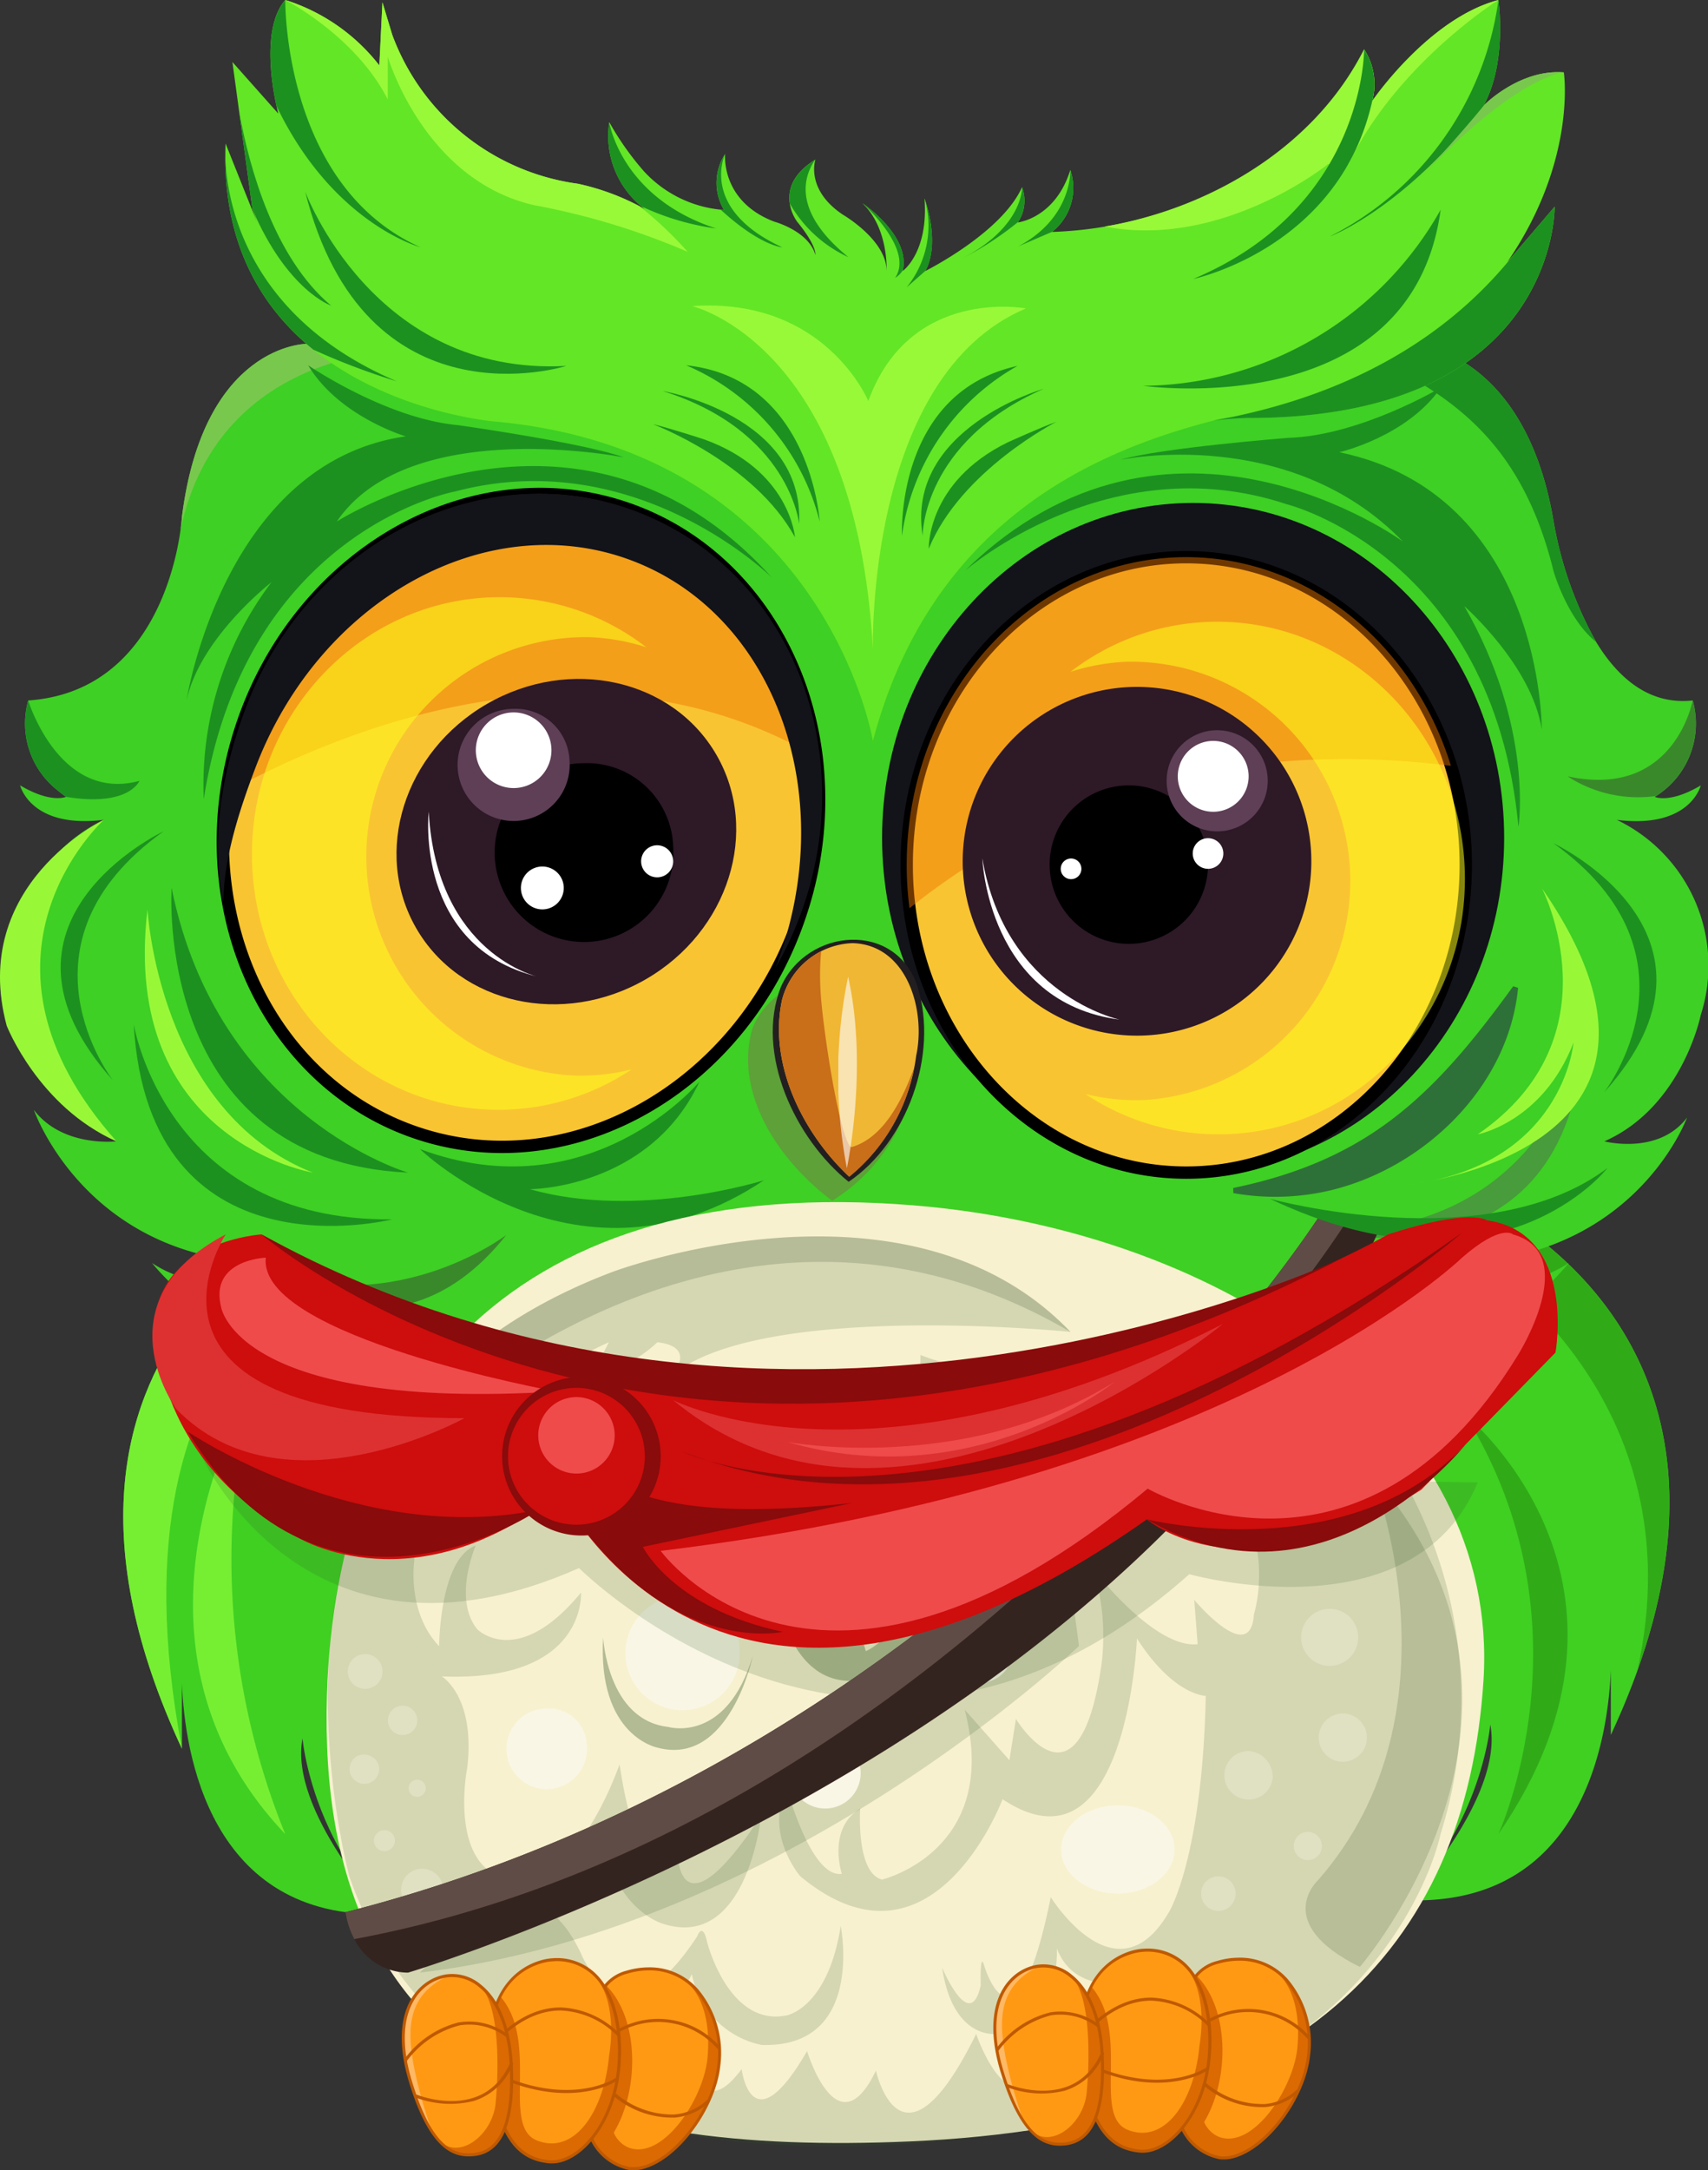 <svg xmlns="http://www.w3.org/2000/svg" xmlns:xlink="http://www.w3.org/1999/xlink" width="138.534" height="175.958" viewBox="0 0 138.534 175.958">
  <rect x="0" y="0" width="138.534" height="175.958" fill="#333333" stroke="none"/>
  <defs>
    <clipPath id="clip-path">
      <rect id="Rectangle_383" data-name="Rectangle 383" width="138.534" height="175.958" fill="none"/>
    </clipPath>
    <clipPath id="clip-path-3">
      <rect id="Rectangle_367" data-name="Rectangle 367" width="44.14" height="28.464" fill="none"/>
    </clipPath>
    <clipPath id="clip-path-4">
      <rect id="Rectangle_368" data-name="Rectangle 368" width="47.891" height="24.233" fill="none"/>
    </clipPath>
    <clipPath id="clip-path-5">
      <rect id="Rectangle_369" data-name="Rectangle 369" width="31.99" height="41.562" fill="none"/>
    </clipPath>
    <clipPath id="clip-path-6">
      <rect id="Rectangle_370" data-name="Rectangle 370" width="31.989" height="41.562" fill="none"/>
    </clipPath>
    <clipPath id="clip-path-7">
      <rect id="Rectangle_371" data-name="Rectangle 371" width="91.919" height="73.77" fill="none"/>
    </clipPath>
    <clipPath id="clip-path-8">
      <rect id="Rectangle_372" data-name="Rectangle 372" width="14.714" height="16.153" fill="none"/>
    </clipPath>
    <clipPath id="clip-path-9">
      <rect id="Rectangle_373" data-name="Rectangle 373" width="12.176" height="9.123" fill="none"/>
    </clipPath>
    <clipPath id="clip-path-10">
      <rect id="Rectangle_374" data-name="Rectangle 374" width="12.706" height="39.858" fill="none"/>
    </clipPath>
    <clipPath id="clip-path-11">
      <rect id="Rectangle_375" data-name="Rectangle 375" width="53.457" height="31.663" fill="none"/>
    </clipPath>
    <clipPath id="clip-path-12">
      <rect id="Rectangle_376" data-name="Rectangle 376" width="13.634" height="18.249" fill="none"/>
    </clipPath>
    <clipPath id="clip-path-13">
      <rect id="Rectangle_377" data-name="Rectangle 377" width="1.505" height="15.526" fill="none"/>
    </clipPath>
    <clipPath id="clip-path-14">
      <rect id="Rectangle_378" data-name="Rectangle 378" width="58.788" height="25.454" fill="none"/>
    </clipPath>
    <clipPath id="clip-path-15">
      <rect id="Rectangle_379" data-name="Rectangle 379" width="13.761" height="34.056" fill="none"/>
    </clipPath>
    <clipPath id="clip-path-16">
      <rect id="Rectangle_380" data-name="Rectangle 380" width="7.736" height="20.809" fill="none"/>
    </clipPath>
    <clipPath id="clip-path-17">
      <rect id="Rectangle_381" data-name="Rectangle 381" width="103.731" height="21.297" fill="none"/>
    </clipPath>
  </defs>
  <g id="Group_1952" data-name="Group 1952" transform="translate(0 0)">
    <g id="Group_1943" data-name="Group 1943" transform="translate(0 0)" clip-path="url(#clip-path)">
      <g id="Group_1942" data-name="Group 1942">
        <g id="Group_1941" data-name="Group 1941" clip-path="url(#clip-path)">
          <path id="Path_2600" data-name="Path 2600" d="M276.5,271.058a.008.008,0,0,0,0,.006c-.6,1.671-1.315,3.408-2.157,5.211V271c-.22,5.511-2.21,19.124-16.476,18.678,0,0,7.819-8.378,6.7-14.243,0,0-1.305,15.36-17.13,20.108,0,0-8.006-37.844,14.616-63.327a25.192,25.192,0,0,1,4.153,2.193c6.615,4.225,18.045,15.05,10.293,36.645" transform="translate(-143.691 -135.61)" fill="#3fd022"/>
          <path id="Path_2601" data-name="Path 2601" d="M301.049,274.137c4.931-22.245-12.947-33.154-12.947-33.154l2.654-3.492c6.615,4.225,18.045,15.05,10.293,36.646" transform="translate(-168.243 -138.688)" fill="#30ab17"/>
          <path id="Path_2602" data-name="Path 2602" d="M55.7,298.231c-15.825-4.746-17.13-20.108-17.13-20.108-1.116,5.865,6.7,14.243,6.7,14.243C31,292.812,29.012,279.2,28.792,273.688v5.272C13.152,245.446,41.079,234.9,41.079,234.9q1.659,1.87,3.1,3.818C62.939,264,55.7,298.231,55.7,298.231" transform="translate(-14.035 -137.177)" fill="#3fd022"/>
          <path id="Path_2603" data-name="Path 2603" d="M28.792,278.96C13.152,245.446,41.079,234.9,41.079,234.9q1.659,1.87,3.1,3.818c-.262.059-22.05,4.983-15.387,40.238" transform="translate(-14.035 -137.177)" fill="#76ef33"/>
          <path id="Path_2604" data-name="Path 2604" d="M131.575,131.667s4.384,1.148,6.711-1.921c-.067.184-4.506,12.067-20.023,11.789a9.422,9.422,0,0,0,10.427,0s-6.983,8.933-17.595,8.1c0,0-2.164,33.979-37.044,32.3-35.5,5.027-42.667-32.3-42.667-32.3-10.613.837-17.595-8.1-17.595-8.1a9.424,9.424,0,0,0,10.427,0C8.7,141.813,4.27,129.308,4.2,129.116c2.327,3.069,6.7,2.551,6.7,2.551-6.33-2.792-7.819-10.241-7.819-10.241A13.1,13.1,0,0,1,9.88,105.6c-.1.01-.211.022-.316.036-5.67.582-6.479-2.83-6.479-2.83,2.514,1.491,3.724.931,3.724.931l0,0c-.239-.168-.459-.337-.666-.513a6.881,6.881,0,0,1-2.4-7.3c8.473-.587,11.219-8.177,12.086-12.289a.009.009,0,0,1,0-.007c.121-.576.205-1.083.264-1.491,0-.006,0-.012,0-.019.1-.683.121-1.091.121-1.091,1.768-14.016,10.1-14.016,10.1-14.016l8.293.21,36.639.93,39.584-1,5.348-.136s8.961.517,11.288,14.4a30.745,30.745,0,0,0,3.452,9.769c1.741,2.858,4.265,5.132,7.834,4.74a6.956,6.956,0,0,1-2.976,7.75l-.1.069s1.211.559,3.724-.931c0,0-.838,3.537-6.8,2.794a13.107,13.107,0,0,1,6.8,15.824s-1.489,7.449-7.821,10.241" transform="translate(-1.455 -39.131)" fill="#3ed024"/>
          <path id="Path_2605" data-name="Path 2605" d="M282.974,91.18c-2.361-1.893-3.452-5.75-3.452-5.75-2.84-11.543-9.418-14.855-16.636-18.286l5.348-.136s8.961.518,11.288,14.4a30.744,30.744,0,0,0,3.452,9.769" transform="translate(-153.518 -39.131)" fill="#1c9120"/>
          <path id="Path_2606" data-name="Path 2606" d="M53.928,67.526s-15.58-.436-18.749,14.589c.1-.683.121-1.091.121-1.091,1.768-14.015,10.1-14.015,10.1-14.015l8.293.21Z" transform="translate(-20.544 -39.131)" fill="#78c84e"/>
          <path id="Path_2607" data-name="Path 2607" d="M151.747,16.758S152,33.95,126.8,33.887a6.778,6.778,0,0,0-2.742.218c-9.235,2.39-22.813,7.918-27.607,25.967,0,0-3.909-23.485-30.72-25.9,0,0-8.307-.683-14.667-5.821C47.093,25.14,43.882,20.2,43.924,12.6v-.025c0-.308.008-.622.021-.94l2.53,6.328c-.1-.283-.224-.616-.35-.991v0L45.057,9.116,44.5,5.027l3.724,4.19s-.063-.23-.146-.62c0,0,0,0,0,0C47.7,6.9,46.9,2.192,48.786,0l0,0a15.6,15.6,0,0,1,7.629,5.306L56.668.187l.794,2.633A18.736,18.736,0,0,0,72.524,14.9a19.471,19.471,0,0,1,4.994,1.82c.136.078.274.156.408.239-.086-.073-.171-.151-.26-.233a7.411,7.411,0,0,1-2.6-6.825,23.03,23.03,0,0,0,2.824,4A9.758,9.758,0,0,0,84.1,17c.088,0,.176.006.264.006a4.278,4.278,0,0,1,.1-4.522.018.018,0,0,1,0-.008s-.4,3.816,3.971,5.492c0,0,2.792.745,3.352,2.7,0,0,.124-.743-1.489-2.7a3.5,3.5,0,0,1-.589-1.454c-.157-1,.117-2.35,2.038-3.548l.04-.025s-.838,2.422,2.235,4.47c0,0,3.538,2.046,3.538,4.56,0,0,.184-3.433-1.946-5.482a.006.006,0,0,1,0,0c.212.142,3.844,2.665,3.268,5.408,0,.025-.01.052-.017.078,0,0,2.11-1.49,1.768-5.894,0,0,0,.014.015.041.144.407,1.236,3.664.057,5.842l-.006.011s6.173-3.071,7.848-6.795A3.14,3.14,0,0,1,108.227,18c-.006.01-.01.021-.017.032s3.041-.341,4.252-4.253a4.538,4.538,0,0,1-1.479,5.019s-.006.007-.01.009a32.54,32.54,0,0,0,7.936-1.261c5.725-1.6,13.161-5.249,17.383-13.54a5.177,5.177,0,0,1,.742,3.812l0,0c-.019.1-.04.191-.063.285-.006.03-.015.061-.023.091l0,0c.138-.2,4.644-6.721,10.234-8.19,0,0,.746,5.024-1.206,8.562.01-.01.055-.056.132-.127.605-.57,3.207-2.813,6.382-2.57,0,0,1.085,7.139-4.593,15.393l.656-.767a.005.005,0,0,0,0,0Z" transform="translate(-25.65 -0.001)" fill="#63e625"/>
          <path id="Path_2608" data-name="Path 2608" d="M90.4,130c-4.48,14.053-18.309,22.193-30.889,18.181-11.081-3.532-17.5-15.316-15.8-27.678a29.784,29.784,0,0,1,1.139-5.027c4.481-14.053,18.311-22.195,30.889-18.183,8.839,2.819,14.707,10.883,15.863,20.305A29.147,29.147,0,0,1,90.4,130" transform="translate(-25.367 -56.218)" fill="#f9c432"/>
          <path id="Path_2609" data-name="Path 2609" d="M90.4,130c-4.48,14.053-18.309,22.193-30.889,18.181-11.081-3.532-17.5-15.316-15.8-27.678a29.784,29.784,0,0,1,1.139-5.027c4.481-14.053,18.311-22.195,30.889-18.183,8.839,2.819,14.707,10.883,15.863,20.305A29.147,29.147,0,0,1,90.4,130Z" transform="translate(-25.367 -56.218)" fill="none" stroke="#000" stroke-miterlimit="10" stroke-width="1"/>
          <path id="Path_2610" data-name="Path 2610" d="M222.425,125.162c0,14.994-11.3,27.149-25.228,27.149s-25.229-12.155-25.229-27.149,11.3-27.149,25.229-27.149,25.228,12.155,25.228,27.149" transform="translate(-100.424 -57.237)" fill="#13131a"/>
          <path id="Path_2611" data-name="Path 2611" d="M222.115,133.534c0,13.778-10.151,24.949-22.67,24.949-11.437,0-20.9-9.319-22.446-21.434a27,27,0,0,1-.226-3.515c0-13.778,10.15-24.949,22.672-24.949,9.966,0,18.431,7.078,21.468,16.917a27.168,27.168,0,0,1,1.2,8.033" transform="translate(-103.23 -63.411)" fill="#f9c432"/>
          <path id="Path_2612" data-name="Path 2612" d="M222.115,133.534c0,13.778-10.151,24.949-22.67,24.949-11.437,0-20.9-9.319-22.446-21.434a27,27,0,0,1-.226-3.515c0-13.778,10.15-24.949,22.672-24.949,9.966,0,18.431,7.078,21.468,16.917A27.168,27.168,0,0,1,222.115,133.534Z" transform="translate(-103.23 -63.411)" fill="none" stroke="#000" stroke-miterlimit="10" stroke-width="1"/>
          <g id="Group_1898" data-name="Group 1898" transform="translate(73.542 45.175)" opacity="0.47">
            <g id="Group_1897" data-name="Group 1897">
              <g id="Group_1896" data-name="Group 1896" clip-path="url(#clip-path-3)">
                <path id="Path_2613" data-name="Path 2613" d="M220.913,125.5c-20.469-2.545-34.769,4.218-43.914,11.548a27.009,27.009,0,0,1-.226-3.515c0-13.778,10.15-24.949,22.672-24.949,9.966,0,18.431,7.078,21.468,16.916" transform="translate(-176.773 -108.586)" fill="#ec7500"/>
              </g>
            </g>
          </g>
          <path id="Path_2614" data-name="Path 2614" d="M215.92,149.11a14.139,14.139,0,1,1-13-15.2,14.139,14.139,0,0,1,13,15.2" transform="translate(-109.602 -78.176)" fill="#2e1927"/>
          <path id="Path_2615" data-name="Path 2615" d="M217.485,159.483a6.424,6.424,0,1,1-6.423-6.423,6.424,6.424,0,0,1,6.423,6.423" transform="translate(-119.503 -89.383)"/>
          <path id="Path_2616" data-name="Path 2616" d="M235.655,146.415a4.1,4.1,0,1,1-4.1-4.1,4.1,4.1,0,0,1,4.1,4.1" transform="translate(-132.831 -83.11)" fill="#5e3f56"/>
          <path id="Path_2617" data-name="Path 2617" d="M235.366,147.266a2.873,2.873,0,1,1-2.874-2.874,2.874,2.874,0,0,1,2.874,2.874" transform="translate(-134.091 -84.321)" fill="#fff"/>
          <path id="Path_2618" data-name="Path 2618" d="M208.477,168.145a.838.838,0,1,1-.838-.838.838.838,0,0,1,.838.838" transform="translate(-120.766 -97.702)" fill="#fff"/>
          <g id="Group_1901" data-name="Group 1901" transform="translate(18.341 40.051)" opacity="0.47">
            <g id="Group_1900" data-name="Group 1900">
              <g id="Group_1899" data-name="Group 1899" clip-path="url(#clip-path-4)">
                <path id="Path_2619" data-name="Path 2619" d="M91.977,117.6c-18.386-10.664-38.662-2.176-47.892,2.905a29.8,29.8,0,0,1,1.139-5.027c4.481-14.053,18.311-22.195,30.889-18.183,8.839,2.819,14.707,10.883,15.863,20.305" transform="translate(-44.085 -96.269)" fill="#ec7500"/>
              </g>
            </g>
          </g>
          <path id="Path_2620" data-name="Path 2620" d="M103.254,138.472c3.559,6.164.993,14.308-5.731,18.19s-15.059,2.032-18.618-4.132-.993-14.308,5.731-18.19,15.059-2.032,18.618,4.132" transform="translate(-45.142 -77.265)" fill="#2e1927"/>
          <path id="Path_2621" data-name="Path 2621" d="M235.017,164.594a1.241,1.241,0,1,0-1.241,1.241,1.241,1.241,0,0,0,1.241-1.241" transform="translate(-135.794 -95.394)" fill="#fff"/>
          <g id="Group_1904" data-name="Group 1904" transform="translate(86.829 50.409)" opacity="0.53">
            <g id="Group_1903" data-name="Group 1903">
              <g id="Group_1902" data-name="Group 1902" clip-path="url(#clip-path-5)">
                <path id="Path_2622" data-name="Path 2622" d="M240.681,141.172c-.445-11.469-9.77-20.419-20.829-19.99a19.451,19.451,0,0,0-11.145,4.048,17.1,17.1,0,0,1,4.6-.819,17.785,17.785,0,0,1,1.378,35.535,17.073,17.073,0,0,1-4.778-.492,19.457,19.457,0,0,0,11.555,3.26c11.058-.429,19.662-10.074,19.218-21.543" transform="translate(-208.708 -121.168)" fill="#ffff1a"/>
              </g>
            </g>
          </g>
          <g id="Group_1907" data-name="Group 1907" transform="translate(20.437 48.42)" opacity="0.53">
            <g id="Group_1906" data-name="Group 1906">
              <g id="Group_1905" data-name="Group 1905" clip-path="url(#clip-path-6)">
                <path id="Path_2623" data-name="Path 2623" d="M49.14,136.39c.445-11.469,9.77-20.419,20.828-19.99a19.451,19.451,0,0,1,11.145,4.048,17.117,17.117,0,0,0-4.6-.819,17.785,17.785,0,0,0-1.378,35.536,17.079,17.079,0,0,0,4.778-.492,19.453,19.453,0,0,1-11.555,3.259C57.3,157.5,48.7,147.859,49.14,136.39" transform="translate(-49.124 -116.386)" fill="#ffff1a"/>
              </g>
            </g>
          </g>
          <path id="Path_2624" data-name="Path 2624" d="M110.944,155.468a7.249,7.249,0,1,1-7.23-6.734,7,7,0,0,1,7.23,6.734" transform="translate(-56.343 -86.856)"/>
          <path id="Path_2625" data-name="Path 2625" d="M98.309,142.317a4.546,4.546,0,1,1-4.531-4.174,4.363,4.363,0,0,1,4.531,4.174" transform="translate(-52.118 -80.672)" fill="#5e3f56"/>
          <path id="Path_2626" data-name="Path 2626" d="M98.9,141.905a3.067,3.067,0,1,1-3.067-3.067,3.067,3.067,0,0,1,3.067,3.067" transform="translate(-54.173 -81.077)" fill="#fff"/>
          <path id="Path_2627" data-name="Path 2627" d="M105.031,170.611a1.738,1.738,0,1,1-1.738-1.738,1.738,1.738,0,0,1,1.738,1.738" transform="translate(-59.305 -98.617)" fill="#fff"/>
          <path id="Path_2628" data-name="Path 2628" d="M127.583,166.027a1.3,1.3,0,1,1-1.3-1.3,1.3,1.3,0,0,1,1.3,1.3" transform="translate(-72.982 -96.194)" fill="#fff"/>
          <path id="Path_2629" data-name="Path 2629" d="M76.478,97.674c-12.394-4.709-26.585,2.383-31.7,15.839-1.977,5.2-2.9,10.856-1.84,15.787.022-3.475,1.259-7.334,2.6-10.869,5.205-13.7,18.882-21.217,30.548-16.785s16.9,19.132,11.7,32.835c-.025.066-.052.131-.077.2a28.379,28.379,0,0,0,1.951-4.113c5.112-13.456-.791-28.181-13.184-32.889" transform="translate(-24.818 -56.189)" fill="#13131a"/>
          <path id="Path_2630" data-name="Path 2630" d="M104.534,210.807s-8.848,10.609-22.673,5.461c0,0,12.978,12.518,27.9,2.531,0,0-10.215,3.228-18.975.722,0,0,9.66,0,13.751-8.715" transform="translate(-47.804 -123.105)" fill="#1c9120"/>
          <path id="Path_2631" data-name="Path 2631" d="M26.071,199.6s2.607,16.012,20.946,15.826c0,0-19.736,5.027-20.946-15.826" transform="translate(-15.225 -116.563)" fill="#1c9120"/>
          <path id="Path_2632" data-name="Path 2632" d="M20.176,162.011s-15.64,7.355-4.1,20.2c0,0-8.658-11.078,4.1-20.2" transform="translate(-6.909 -94.61)" fill="#1c9120"/>
          <path id="Path_2633" data-name="Path 2633" d="M279.289,201.941s-2.607,16.012-20.946,15.826c0,0,19.736,5.027,20.946-15.826" transform="translate(-150.865 -117.928)" fill="#489c3b"/>
          <path id="Path_2634" data-name="Path 2634" d="M302.873,164.348s15.64,7.355,4.1,20.2c0,0,8.658-11.078-4.1-20.2" transform="translate(-176.869 -95.975)" fill="#1c9120"/>
          <path id="Path_2635" data-name="Path 2635" d="M175.839,85.088s-.559-11.606,9.372-13.778a18.711,18.711,0,0,0-9.372,13.778" transform="translate(-102.682 -41.643)" fill="#1c9120"/>
          <path id="Path_2636" data-name="Path 2636" d="M189.513,75.785s-11.2,3.19-9.806,11.916c0,0-.062-7.571,9.806-11.916" transform="translate(-104.874 -44.256)" fill="#1c9120"/>
          <path id="Path_2637" data-name="Path 2637" d="M181.067,92.5s-.186-5.4,6.392-8.627c0,0,2.731-1.241,3.972-1.676,0,0-7.758,3.94-10.365,10.3" transform="translate(-105.738 -48.002)" fill="#1c9120"/>
          <path id="Path_2638" data-name="Path 2638" d="M144.6,83.852s-.722-11.6-10.831-12.663A18.71,18.71,0,0,1,144.6,83.852" transform="translate(-78.116 -41.572)" fill="#1c9120"/>
          <path id="Path_2639" data-name="Path 2639" d="M129.218,76.2s11.479,1.938,11.058,10.764c0,0-.772-7.533-11.058-10.764" transform="translate(-75.46 -44.496)" fill="#1c9120"/>
          <path id="Path_2640" data-name="Path 2640" d="M138.809,91.835S138.4,86.4,131.447,83.9c0,0-2.874-.941-4.166-1.238,0,0,8.21,3.087,11.528,9.173" transform="translate(-74.328 -48.272)" fill="#1c9120"/>
          <path id="Path_2641" data-name="Path 2641" d="M134.972,59.609s13.282,3.052,14.647,27.8c0,0-.569-22.135,12.413-27.618,0,0-9.408-1.8-12.785,7.509,0,0-3.476-8.44-14.274-7.7" transform="translate(-78.82 -34.783)" fill="#98f938"/>
          <path id="Path_2642" data-name="Path 2642" d="M59.487,37.3S65,52.316,80.676,51.447c0,0-16.348,5.213-21.189-14.15" transform="translate(-34.739 -21.78)" fill="#1c9120"/>
          <path id="Path_2643" data-name="Path 2643" d="M247.006,40.877a27.948,27.948,0,0,1-24.124,14.274s21.766,3.109,24.124-14.274" transform="translate(-130.157 -23.871)" fill="#1c9120"/>
          <path id="Path_2644" data-name="Path 2644" d="M46.232,71.189s6.3,4.315,12.133,4.851c0,0,10.209,1.432,13.467,2.614,0,0-17.408-3.447-23.273,5.2,0,0,19.736-12.674,35.283,4.548,0,0-10.985-10.879-25.694-6.982,0,0-16.943,3.072-20.387,24.949a27.235,27.235,0,0,1,5.492-17.589s-5.772,4.463-6.889,9.583c0,0,3-19.3,17.781-21.412,0,0-5.408-1.593-7.913-5.76" transform="translate(-21.236 -41.572)" fill="#1c9120"/>
          <path id="Path_2645" data-name="Path 2645" d="M226.774,75.5s-6.554,3.917-12.41,4.091c0,0-10.278.8-13.6,1.775,0,0,13.687-2.886,22.907,6.628,0,0-18.914-13.872-35.5,2.356,0,0,11.637-10.179,26.077-5.379,0,0,16.721,4.115,18.8,26.163,0,0,1.255-8.084-4.394-17.9,0,0,5.484,4.811,6.282,9.991,0,0,.111-19.047-16.422-22.471,0,0,5.5-1.255,8.255-5.259" transform="translate(-109.886 -44.089)" fill="#1c9120"/>
          <path id="Path_2646" data-name="Path 2646" d="M152.246,289.559s-.5,8.5,4.407,12.226l.5-3.3s.5,3.425,2.607,3.673c0,0,2.793-.186,6.268-11.419,0,0-1.489,14.589-7.882,13.778,0,0-6.33-.248-5.9-14.957" transform="translate(-88.895 -169.094)" fill="#3d7f25"/>
          <path id="Path_2647" data-name="Path 2647" d="M129.051,281.354s-2.4,6.641.706,9c0,0,2.979,1.91,5.648-2.607,0,0-5.834,3.861-4.593-1.731l-1.489.925s-.791-.5-.272-5.586" transform="translate(-74.846 -164.303)" fill="#3d7f25"/>
          <path id="Path_2648" data-name="Path 2648" d="M240.427,208.564c11.01-2.279,16.307-7.522,22.706-16.355l.4.127c-.771,8.033-7.642,14.647-15.322,16.444a19.462,19.462,0,0,1-7.774.2Z" transform="translate(-140.402 -112.245)" fill="#2e7138"/>
          <path id="Path_2649" data-name="Path 2649" d="M33.422,173.05S31.932,195.175,52.6,196.13c0,0-15.415-4.476-19.177-23.08" transform="translate(-19.504 -101.056)" fill="#1c9120"/>
          <path id="Path_2650" data-name="Path 2650" d="M149.628,236.153a63.367,63.367,0,0,1-15.916,6.907s17.653-1.88,26.777,2.836a27.034,27.034,0,0,0-13.388-4.562s3.644-2.762,4.079-4.561a13.141,13.141,0,0,1-6.082,3.289s3.475-1.785,4.531-3.91" transform="translate(-78.084 -137.907)" fill="#3d7f25"/>
          <path id="Path_2651" data-name="Path 2651" d="M183.15,236.9s6.082,8.875,23.025,12.289c0,0-17.215.352-23.025-12.289" transform="translate(-106.954 -138.342)" fill="#3d7f25"/>
          <path id="Path_2652" data-name="Path 2652" d="M88.26,20.422a58.036,58.036,0,0,0-12.475-3.786C66.849,14.588,63.932,4.6,63.932,4.6V8.071C61.366,3,55.794.095,55.62,0a15.6,15.6,0,0,1,7.629,5.306L63.5.189l.794,2.633A18.736,18.736,0,0,0,79.354,14.9a19.452,19.452,0,0,1,4.994,1.82,31.682,31.682,0,0,1,3.912,3.7" transform="translate(-32.48 -0.003)" fill="#98f938"/>
          <path id="Path_2653" data-name="Path 2653" d="M247.294,0S239.1,5.12,235.128,13.312h-1.658s-8.565,6.9-18.119,5.054c8.064-1.361,16.827-6.072,21.05-14.362a5.185,5.185,0,0,1,.654,4.189s4.56-6.7,10.239-8.194" transform="translate(-125.759)" fill="#98f938"/>
          <path id="Path_2654" data-name="Path 2654" d="M157.505,273.038c-1.4,21.935-15.111,36.031-46.57,37.389-26.761,1.155-48.171-5.186-47.238-36.205.745-24.763,15.143-42.343,47.587-39.69,25.442,2.081,47.572,17.283,46.221,38.506" transform="translate(-37.18 -136.805)" fill="#f7f1cf"/>
          <g id="Group_1910" data-name="Group 1910" transform="translate(26.591 100.248)" opacity="0.17">
            <g id="Group_1909" data-name="Group 1909">
              <g id="Group_1908" data-name="Group 1908" clip-path="url(#clip-path-7)">
                <path id="Path_2655" data-name="Path 2655" d="M131.584,311.164s-54.118,15.556-65.909-18.27c0,0-3.737-13.569-.314-26.455l.006-.021a29.267,29.267,0,0,1,7.878-13.865s3.973-5.027,13.778-8.72c0,0,23.878-9,37.131,4.872,0,0-25.041-2.536-32.314,3.517.132-.151,1.973-2.319-1.194-2.679a10.49,10.49,0,0,1-5.316,2.687l1.38-2.685c-.232.1-15.024,6.479-15.793,17.811,0,0-.589,4.095,2.026,6.829,0,0,.023-7.078,2.97-8.163,0,0-1.891,4.313.126,6.795,0,0,3.257,3.289,8.41-2.979,0,0,.5,7.292-11.3,6.795,0,0,2.732,1.584,2.08,7.357,0,0-1.676,8.347,3.6,9.153,0,0,4.809,1.179,8.751-9.371,0,0,1.581,11.73,4.717,7.354,0,0,.155,6.858,6.764-3.2,0,0-1.117,11.016-8.006,8.751,0,0-2.918-.838-4.313-4.9a6.106,6.106,0,0,1-5.678,3.475s1.8.465,3.383,3.848c0,0,3.194,8.162,9.432-1.4,0,0,.436-1.242.806.5,0,0,1.739,6.858,6.424,5.925,0,0,3.351-.557,4.407-7.26,0,0,1.986,9.929-6.424,9.65a7.228,7.228,0,0,1-5.647-5.742s-2.668,5.337-6.175,4.034c0,0-.622,0-2.39-2.049,0,0,1.024,3.632-1.116,4.439,0,0,3.257,5.928,9.185-2.978,0,0,.31,9.96,4.531,4.25,0,0,.775,6.393,5.306-1.458,0,0,2.45,8.131,5.586,1.584,0,0,2.048,9.384,8.129-2.974,0,0,2.732,8.094,5.586,2.042,0,0,2.761,4.809,4.127-1.24,0,0,.591-4.1,1.8-4.935,0,0-3.664.62-4.967-2.792,0,0,.342,6.963-4.964,6.925,0,0-3.475.461-4.344-5.375,0,0,2.264,5.4,3.134,1.428,0,0-.092-2.979.31-1.49,0,0,2.544,8.316,5.368-5.649,0,0,5.337,8.6,9.621,1.15,0,0,2.677-4.439,2.951-17.471,0,0-2.6,0-5.582-4.655,0,0-.815,19.736-10.9,13.033,0,0-5.678,15.173-16.416,6.238,0,0-2.949-3.414-1.085-7.17,0,0,1.954,7.357,4.468,6.983,0,0-1.223-3.626,1.488-5.3,0,0-.369,5.207,1.772,5.767,0,0,9.681-2.328,6.7-13.779l3.63,4.1.528-3.351s5.059,8.378,6.921-4.284c0,0,.743-4.654-.932-8.192,0,0,5.121,6.8,8.751,6.424l-.279-3.6s4.56,5.463,4.841,1.179c0,0,3.724-11.491-10.892-16.219,0,0-5.888-2.306-15.232-1,0,0-1.267,5.773-5.354,4.935,0,0-4.922.626-5.76-7.088,0,0,2.606,6.175,6.516,5.132,0,0,3.724-.838,3.678-6.795,0,0,5.538,2.419,9.914,0,0,0,1.024-1.024,5.492.559,0,0,11.265,3.791,17.176,1.1a36.267,36.267,0,0,1,9.6,37.188s-3.041,15.4-22.59,21.744" transform="translate(-63.916 -240.965)" fill="#315623"/>
              </g>
            </g>
          </g>
          <g id="Group_1913" data-name="Group 1913" transform="translate(62.416 120.139)" opacity="0.35">
            <g id="Group_1912" data-name="Group 1912">
              <g id="Group_1911" data-name="Group 1911" clip-path="url(#clip-path-8)">
                <path id="Path_2656" data-name="Path 2656" d="M150.375,288.776s-.128.59-.175.82c-.423,2.074-.636,15.331,6.427,15.331,0,0,7.179.466,8.113-14.647,0,0-2.814,10.365-6.9,12.226l-1.168-3.724-1.986,3.072s-4.438-3.564-4.313-12.628Z" transform="translate(-150.027 -288.776)" fill="#315623"/>
              </g>
            </g>
          </g>
          <g id="Group_1916" data-name="Group 1916" transform="translate(48.89 132.753)" opacity="0.35">
            <g id="Group_1915" data-name="Group 1915">
              <g id="Group_1914" data-name="Group 1914" clip-path="url(#clip-path-9)">
                <path id="Path_2657" data-name="Path 2657" d="M117.548,319.1s.326,6.7,5.283,7.261c0,0,4.72,1.4,6.861-5.772,0,0-1.873,9.03-7.745,7.448,0,0-4.865-.931-4.4-8.937" transform="translate(-117.517 -319.097)" fill="#315623"/>
              </g>
            </g>
          </g>
          <path id="Path_2658" data-name="Path 2658" d="M42.411,270.315s-12.384,20.388,2.7,36.245a59.154,59.154,0,0,1-2.7-36.245" transform="translate(-21.974 -157.856)" fill="#76ef33"/>
          <g id="Group_1919" data-name="Group 1919" transform="translate(105.898 119.614)" opacity="0.17">
            <g id="Group_1918" data-name="Group 1918">
              <g id="Group_1917" data-name="Group 1917" clip-path="url(#clip-path-10)">
                <path id="Path_2659" data-name="Path 2659" d="M259.961,287.513s7.6,19.146-4.409,32.831c0,0-3.809,3.461,3.39,7.026,0,0,17.995-20.742,1.019-39.858" transform="translate(-254.546 -287.513)" fill="#223f16"/>
              </g>
            </g>
          </g>
          <path id="Path_2660" data-name="Path 2660" d="M285.6,275.635s16.773,13.582,2.716,34.032c0,0,7.875-17.035-2.716-34.032" transform="translate(-166.783 -160.963)" fill="#30ab17"/>
          <path id="Path_2661" data-name="Path 2661" d="M48.351,242.956s11.478,9.682,20.946-2.265c0,0-9.682,7.385-20.946,2.265" transform="translate(-28.236 -140.557)" fill="#39892b"/>
          <g id="Group_1922" data-name="Group 1922" transform="translate(34.056 128.274)" opacity="0.17">
            <g id="Group_1921" data-name="Group 1921">
              <g id="Group_1920" data-name="Group 1920" clip-path="url(#clip-path-11)">
                <path id="Path_2662" data-name="Path 2662" d="M135.318,313.509S111.4,336.455,81.861,339.992l7.449-7.509,45.323-24.154Z" transform="translate(-81.861 -308.329)" fill="#315623"/>
              </g>
            </g>
          </g>
          <path id="Path_2663" data-name="Path 2663" d="M285.067,173.05s6.257,12.115-5.2,19.978c0,0,5.272-.986,7.772-7.441,0,0-.81,10.08-13.637,11.544,0,0,25.979-2.519,11.06-24.081" transform="translate(-160.012 -101.056)" fill="#98f838"/>
          <path id="Path_2664" data-name="Path 2664" d="M28.449,177.227s.869,16.369,13.406,21.342c0,0-15.64-2.6-13.406-21.342" transform="translate(-16.486 -103.496)" fill="#98f838"/>
          <path id="Path_2665" data-name="Path 2665" d="M9.448,185.84c-6.33-2.792-8.906-9.371-8.906-9.371-3.073-11.449,7.881-16.694,7.881-16.694S-3.865,170.882,9.448,185.84" transform="translate(0.001 -93.304)" fill="#98f838"/>
          <path id="Path_2666" data-name="Path 2666" d="M239.277,57.408a25.916,25.916,0,0,0-2.742.218c12.331-2.214,19.88-7.752,24.5-13.613a.006.006,0,0,0,0,0l3.19-3.731s.249,17.193-24.949,17.13" transform="translate(-138.13 -23.521)" fill="#1c9120"/>
          <g id="Group_1925" data-name="Group 1925" transform="translate(60.675 79.102)" opacity="0.44" style="mix-blend-mode: multiply;isolation: isolate">
            <g id="Group_1924" data-name="Group 1924">
              <g id="Group_1923" data-name="Group 1923" clip-path="url(#clip-path-12)">
                <path id="Path_2667" data-name="Path 2667" d="M159.226,198.92a14.267,14.267,0,0,1-6.565,9.465c-4.524-3.392-7.874-8.794-6.51-13.808.81-2.46,3.639-4.4,6.89-4.441,5.36.109,7.157,5.264,6.185,8.783" transform="translate(-145.843 -190.137)" fill="#846552"/>
              </g>
            </g>
          </g>
          <path id="Path_2668" data-name="Path 2668" d="M162.417,186.985c-1.748-5.429-8.975-4.826-11.1-.017-2.115,5.387,1.184,12.339,5.5,15.795,4.752-3.227,7.294-10.308,5.6-15.778" transform="translate(-87.983 -106.945)" fill="#231f20"/>
          <path id="Path_2669" data-name="Path 2669" d="M163,192.941a15.142,15.142,0,0,1-5.43,9.8c-3.77-3.53-6.568-9.146-5.447-14.344a6.138,6.138,0,0,1,5.714-4.59c4.453.128,5.962,5.482,5.163,9.13" transform="translate(-88.691 -107.34)" fill="#f0b734"/>
          <path id="Path_2670" data-name="Path 2670" d="M161.722,197.382c-.845,1.615-2.072,3.288-3.907,3.854a.187.187,0,0,1-.208-.084c-.974-1.462-2.235-10.011-2.361-12.551a21.153,21.153,0,0,1,.049-3.239,6.268,6.268,0,0,0-3.17,3.946c-1.121,5.2,1.677,10.814,5.447,14.343a14.8,14.8,0,0,0,5.241-8.807,19.072,19.072,0,0,1-1.091,2.539" transform="translate(-88.691 -108.246)" fill="#c96e19"/>
          <g id="Group_1928" data-name="Group 1928" transform="translate(67.996 79.189)" opacity="0.61">
            <g id="Group_1927" data-name="Group 1927">
              <g id="Group_1926" data-name="Group 1926" clip-path="url(#clip-path-13)">
                <path id="Path_2671" data-name="Path 2671" d="M164.233,190.346a39.778,39.778,0,0,0-.1,15.526s1.761-8.121.1-15.526" transform="translate(-163.44 -190.346)" fill="#fff"/>
              </g>
            </g>
          </g>
          <path id="Path_2672" data-name="Path 2672" d="M54.1,37.575s-3.53-1.184-6.382-7.8v0l-1.068-7.857c.834,4.553,2.834,11.784,7.451,15.663" transform="translate(-27.241 -12.796)" fill="#1c9120"/>
          <path id="Path_2673" data-name="Path 2673" d="M64.906,20.05S57.819,18.175,53.216,8.6c0,0,0,0,0,0-.373-1.7-1.182-6.4.708-8.592a.007.007,0,0,1,0,0s-.191,15.054,10.98,20.048" transform="translate(-30.786)" fill="#1c9120"/>
          <path id="Path_2674" data-name="Path 2674" d="M271.847,8.435c-6.652,8.556-12.61,10.744-12.61,10.744A25.3,25.3,0,0,0,272.922,0s.745,5.027-1.209,8.565c0,0,.046-.048.134-.13" transform="translate(-151.387)" fill="#1c9120"/>
          <path id="Path_2675" data-name="Path 2675" d="M140.012,34.523c.088,0,.176.007.264.007a4.278,4.278,0,0,1,.1-4.523c-.1.207-2,4.51,4.627,7.566,0,0-1.774-.1-4.992-3.05" transform="translate(-81.559 -17.523)" fill="#1c9120"/>
          <path id="Path_2676" data-name="Path 2676" d="M158.693,39.051a10.525,10.525,0,0,1-4.751-4.338c-.157-1,.117-2.35,2.038-3.548-1,1.47-1.736,4.271,2.712,7.886" transform="translate(-89.876 -18.199)" fill="#1c9120"/>
          <path id="Path_2677" data-name="Path 2677" d="M127.316,32.423a20.824,20.824,0,0,1-6.089-1.8,7.41,7.41,0,0,1-2.6-6.824s.924,6.114,8.686,8.628" transform="translate(-69.211 -13.896)" fill="#1c9120"/>
          <path id="Path_2678" data-name="Path 2678" d="M57.809,48.6a56.838,56.838,0,0,1-6.747-2.56c-3.969-3.207-7.18-8.148-7.139-15.743.065,3.1,1.3,12.939,13.885,18.3" transform="translate(-25.65 -17.691)" fill="#1c9120"/>
          <path id="Path_2679" data-name="Path 2679" d="M247.232,13.439l0,0c-.019.1-.04.191-.063.285a.569.569,0,0,1-.019.086c-2.641,11.778-14.158,14.353-14.52,14.43C246.585,22.375,246.49,9.627,246.49,9.627a5.178,5.178,0,0,1,.741,3.812" transform="translate(-135.848 -5.622)" fill="#1c9120"/>
          <path id="Path_2680" data-name="Path 2680" d="M192.175,39.3a25.433,25.433,0,0,1-4.5,2.937c4.943-2.568,4.822-5.76,4.822-5.76a3.142,3.142,0,0,1-.324,2.824" transform="translate(-109.599 -21.302)" fill="#1c9120"/>
          <path id="Path_2681" data-name="Path 2681" d="M201.264,38.138l-2.742,1.179c4.42-2.338,4.221-6.2,4.221-6.2a4.538,4.538,0,0,1-1.479,5.019" transform="translate(-115.931 -19.341)" fill="#1c9120"/>
          <path id="Path_2682" data-name="Path 2682" d="M178.278,44.585c-.9.788-1.472,1.295-1.525,1.34a7.934,7.934,0,0,0,1.468-7.182c.144.406,1.236,3.664.057,5.842" transform="translate(-103.219 -22.625)" fill="#1c9120"/>
          <path id="Path_2683" data-name="Path 2683" d="M171.445,45.029a1.863,1.863,0,0,1-.637.637c1.54-2.267-2.419-5.855-2.629-6.041,0,0,0,0-.006-.006l0,0c.211.143,3.844,2.664,3.267,5.408" transform="translate(-98.208 -23.136)" fill="#1c9120"/>
          <path id="Path_2684" data-name="Path 2684" d="M14.149,143.02s-.836,2.141-5.957,1.3l0,0-.666-.513a6.881,6.881,0,0,1-2.4-7.3s2.514,8.284,9.03,6.516" transform="translate(-2.838 -79.714)" fill="#1c9120"/>
          <path id="Path_2685" data-name="Path 2685" d="M312.789,144.253a10.492,10.492,0,0,1-7.166-1.594c8.684,1.875,10.142-6.156,10.142-6.156a6.956,6.956,0,0,1-2.976,7.75" transform="translate(-178.475 -79.714)" fill="#39892b"/>
          <g id="Group_1931" data-name="Group 1931" transform="translate(28.041 100.248)" opacity="0.17">
            <g id="Group_1930" data-name="Group 1930">
              <g id="Group_1929" data-name="Group 1929" clip-path="url(#clip-path-14)">
                <path id="Path_2686" data-name="Path 2686" d="M126.189,248.707c-28.407-16.633-53.444,8.565-53.444,8.565-4.192,5.8-5.253,8.873-5.343,9.147a29.267,29.267,0,0,1,7.878-13.864s3.973-5.027,13.778-8.72c0,0,23.879-9,37.131,4.872" transform="translate(-67.401 -240.965)" fill="#1e3514"/>
              </g>
            </g>
          </g>
          <path id="Path_2687" data-name="Path 2687" d="M288.405,14.072s-3.875.272-11.742,8.659c.561-.6,3.24-3.51,5.36-6.089.605-.57,3.207-2.814,6.382-2.57" transform="translate(-161.563 -8.207)" fill="#78c84e"/>
          <path id="Path_2688" data-name="Path 2688" d="M123.579,286.814c0,1.977-2.06,3.58-4.6,3.58s-4.6-1.6-4.6-3.58,2.06-3.579,4.6-3.579,4.6,1.6,4.6,3.579" transform="translate(-66.792 -165.401)" fill="#f9f6e5"/>
          <path id="Path_2689" data-name="Path 2689" d="M131.208,315.076a4.637,4.637,0,1,1-4.6-4.063,4.358,4.358,0,0,1,4.6,4.063" transform="translate(-71.247 -181.623)" fill="#f9f6e5"/>
          <path id="Path_2690" data-name="Path 2690" d="M172.287,290.444a2.794,2.794,0,1,1-2.794-2.794,2.794,2.794,0,0,1,2.794,2.794" transform="translate(-97.347 -167.979)" fill="#f9f6e5"/>
          <path id="Path_2691" data-name="Path 2691" d="M212.278,285.668c0,2.143-2.071,3.881-4.626,3.881s-4.626-1.737-4.626-3.881,2.072-3.881,4.626-3.881,4.626,1.737,4.626,3.881" transform="translate(-118.561 -164.556)" fill="#f9f6e5"/>
          <path id="Path_2692" data-name="Path 2692" d="M189.844,317.592a2.731,2.731,0,1,1-2.731-2.731,2.731,2.731,0,0,1,2.731,2.731" transform="translate(-107.674 -183.87)" fill="#f9f6e5"/>
          <path id="Path_2693" data-name="Path 2693" d="M159.728,341.506a2.875,2.875,0,1,1-2.875-2.875,2.875,2.875,0,0,1,2.875,2.875" transform="translate(-89.919 -197.751)" fill="#f9f6e5"/>
          <path id="Path_2694" data-name="Path 2694" d="M105.279,335.8a3.27,3.27,0,1,1-3.24-2.832,3.057,3.057,0,0,1,3.24,2.832" transform="translate(-57.695 -194.446)" fill="#f9f6e5"/>
          <path id="Path_2695" data-name="Path 2695" d="M100.1,282.6a2.312,2.312,0,1,1-2.312-2.312A2.312,2.312,0,0,1,100.1,282.6" transform="translate(-55.753 -163.677)" fill="#f9f6e5"/>
          <path id="Path_2696" data-name="Path 2696" d="M141.4,274.432a1.966,1.966,0,1,1-1.95-2.221,2.1,2.1,0,0,1,1.95,2.221" transform="translate(-80.298 -158.963)" fill="#f9f6e5"/>
          <path id="Path_2697" data-name="Path 2697" d="M216.079,355.408c0,1.977-2.06,3.58-4.6,3.58s-4.6-1.6-4.6-3.58,2.06-3.579,4.6-3.579,4.6,1.6,4.6,3.579" transform="translate(-120.81 -205.458)" fill="#f9f6e5"/>
          <g id="Group_1934" data-name="Group 1934" transform="translate(97.107 130.441)" opacity="0.32">
            <g id="Group_1933" data-name="Group 1933">
              <g id="Group_1932" data-name="Group 1932" clip-path="url(#clip-path-15)">
                <path id="Path_2698" data-name="Path 2698" d="M239,384.76a2.794,2.794,0,1,1-2.794-2.794A2.794,2.794,0,0,1,239,384.76" transform="translate(-233.413 -353.499)" fill="#f9f6e5"/>
                <path id="Path_2699" data-name="Path 2699" d="M236.964,367.074a1.4,1.4,0,1,1-1.4-1.4,1.4,1.4,0,0,1,1.4,1.4" transform="translate(-233.853 -343.985)" fill="#f9f6e5"/>
                <path id="Path_2700" data-name="Path 2700" d="M254.51,358.16a1.14,1.14,0,1,1-1.14-1.141,1.14,1.14,0,0,1,1.14,1.141" transform="translate(-244.401 -338.931)" fill="#f9f6e5"/>
                <path id="Path_2701" data-name="Path 2701" d="M261.006,335.889a1.954,1.954,0,1,1-1.954-1.953,1.954,1.954,0,0,1,1.954,1.953" transform="translate(-247.245 -325.45)" fill="#f9f6e5"/>
                <path id="Path_2702" data-name="Path 2702" d="M258.3,315.851a2.312,2.312,0,1,1-2.312-2.312,2.312,2.312,0,0,1,2.312,2.312" transform="translate(-245.248 -313.539)" fill="#f9f6e5"/>
                <path id="Path_2703" data-name="Path 2703" d="M242.645,343.469a1.966,1.966,0,1,1-1.95-2.221,2.1,2.1,0,0,1,1.95,2.221" transform="translate(-236.527 -329.72)" fill="#f9f6e5"/>
              </g>
            </g>
          </g>
          <g id="Group_1937" data-name="Group 1937" transform="translate(28.208 134.11)" opacity="0.32">
            <g id="Group_1936" data-name="Group 1936">
              <g id="Group_1935" data-name="Group 1935" clip-path="url(#clip-path-16)">
                <path id="Path_2704" data-name="Path 2704" d="M81.39,365.041a1.7,1.7,0,1,1-2.326-.623,1.7,1.7,0,0,1,2.326.623" transform="translate(-73.883 -346.786)" fill="#f9f6e5"/>
                <path id="Path_2705" data-name="Path 2705" d="M74.491,357.088a.852.852,0,1,1-1.164-.312.852.852,0,0,1,1.164.312" transform="translate(-70.781 -342.39)" fill="#f9f6e5"/>
                <path id="Path_2706" data-name="Path 2706" d="M80.954,347.178a.695.695,0,1,1-.949-.254.695.695,0,0,1,.949.254" transform="translate(-74.726 -336.649)" fill="#f9f6e5"/>
                <path id="Path_2707" data-name="Path 2707" d="M77.851,333.006a1.19,1.19,0,1,1-1.626-.435,1.19,1.19,0,0,1,1.626.435" transform="translate(-72.374 -328.228)" fill="#f9f6e5"/>
                <path id="Path_2708" data-name="Path 2708" d="M70.432,323.062a1.409,1.409,0,1,1-1.925-.516,1.409,1.409,0,0,1,1.925.516" transform="translate(-67.803 -322.357)" fill="#f9f6e5"/>
                <path id="Path_2709" data-name="Path 2709" d="M70.525,342.626a1.2,1.2,0,1,1-1.705-.578,1.279,1.279,0,0,1,1.705.578" transform="translate(-68.073 -333.773)" fill="#f9f6e5"/>
              </g>
            </g>
          </g>
          <g id="Group_1940" data-name="Group 1940" transform="translate(16.128 116.484)" opacity="0.17">
            <g id="Group_1939" data-name="Group 1939">
              <g id="Group_1938" data-name="Group 1938" clip-path="url(#clip-path-17)">
                <path id="Path_2710" data-name="Path 2710" d="M38.767,281.128s8.36,19.472,30.839,9.512c0,0,23.507,23.623,49.493.5,0,0,18.213,5.1,23.4-7.446l-23.352-.345-22.676.023L46.1,279.99Z" transform="translate(-38.767 -279.99)" fill="#315623"/>
              </g>
            </g>
          </g>
          <path id="Path_2711" data-name="Path 2711" d="M151.566,236.773c-18.51,43.011-79.131,61.071-79.131,61.071a4.91,4.91,0,0,1-4.361-2.728,6.67,6.67,0,0,1-.708-2.174c51.649-13.158,79.219-56.789,79.219-56.789l1.868.233Z" transform="translate(-39.34 -137.907)" fill="#34241f"/>
          <path id="Path_2712" data-name="Path 2712" d="M148.709,236.71s-31.082,49.176-80.628,58.413l-.006-.006a6.662,6.662,0,0,1-.708-2.174c51.649-13.158,79.219-56.789,79.219-56.789l1.868.233.255.324" transform="translate(-39.34 -137.907)" fill="#604c46" fill-rule="evenodd"/>
          <path id="Path_2713" data-name="Path 2713" d="M274.955,227.635s-8.758,11.312-27.377,2.491c0,0,17.61,4.864,27.377-2.491" transform="translate(-144.578 -132.932)" fill="#1c9120"/>
          <path id="Path_2714" data-name="Path 2714" d="M38.855,238.624s-8,.509-8.617,6.864c0,0-.728,11.171,11.713,17.782,0,0,9.4,5.642,21.117-3.742,0,0,12.7,26.84,47.609,2.2,0,0,7.858,6.8,22.26-2.41l10.88-11.11s1.738-9.672-5.56-10.728c0,0-1.34-1.02-8.013,1.142,0,0-28.9,16.817-63.908,11.158,0,0-6.087.476-27.48-11.158" transform="translate(-17.653 -138.542)" fill="#ce0d0d"/>
          <path id="Path_2715" data-name="Path 2715" d="M133.32,290.238l-16.947,3.548s2.422,4.987,11.343,6.891c0,0-6.82,1.548-13.876-5.716,0,0-8.472-8.56-.272-6.242,3.2.9,6.48,2.94,19.751,1.518" transform="translate(-64.233 -168.372)" fill="#890b0b"/>
          <path id="Path_2716" data-name="Path 2716" d="M193.809,242.255s-18.685,18.206-65,23.774c0,0,12.561,17.462,39.5-5.045,0,0,17.215,10.067,30.017-10.809,0,0,5.2-8.227-.384-9.8,0,0-.925-.911-4.133,1.88" transform="translate(-75.22 -140.289)" fill="#ef4b4b"/>
          <path id="Path_2717" data-name="Path 2717" d="M131.228,264.193s16.181,8.349,44.587-6.173c0,0-26.056,21.5-44.587,6.173" transform="translate(-76.633 -150.676)" fill="#dd3131"/>
          <path id="Path_2718" data-name="Path 2718" d="M223.6,287.578s16.407,4.061,25.847-6.073c0,0-11.418,14.473-25.847,6.073" transform="translate(-130.575 -164.391)" fill="#890b0b"/>
          <path id="Path_2719" data-name="Path 2719" d="M46.546,245.093s-4.621.163-3.62,4.041c0,0,1.354,8.406,27.173,6.813,0,0-24.279-4.432-23.553-10.854" transform="translate(-24.984 -143.127)" fill="#ef4b4b"/>
          <path id="Path_2720" data-name="Path 2720" d="M35.655,240.565s-9.765,14.92,19.362,14.9c0,0-14.722,8.152-23.374-.744,0,0-6.374-8.713,4.012-14.159" transform="translate(-17.348 -140.483)" fill="#dd3131"/>
          <path id="Path_2721" data-name="Path 2721" d="M50.962,240.564s34.436,29.591,87.728,1.884c0,0-45.046,21.562-87.728-1.884" transform="translate(-29.76 -140.483)" fill="#890b0b"/>
          <path id="Path_2722" data-name="Path 2722" d="M196.264,240.232s-33.823,29.184-63.253,17.748c0,0,22.706,10.942,63.253-17.748" transform="translate(-77.675 -140.289)" fill="#890b0b"/>
          <path id="Path_2723" data-name="Path 2723" d="M153.555,274.189s14.285,2.69,26.517-4.873c0,0-11.457,9.242-26.517,4.873" transform="translate(-89.672 -157.273)" fill="#ef4b4b"/>
          <path id="Path_2724" data-name="Path 2724" d="M36.589,278.995s13.85,9.37,28.5,6.332c0,0-17.391,11.916-28.5-6.332" transform="translate(-21.367 -162.925)" fill="#890b0b"/>
          <path id="Path_2725" data-name="Path 2725" d="M110.755,274.792a6.43,6.43,0,1,1-6.431-6.452,6.442,6.442,0,0,1,6.431,6.452" transform="translate(-57.167 -156.703)" fill="#890b0b"/>
          <path id="Path_2726" data-name="Path 2726" d="M110.139,276.034a5.549,5.549,0,1,1-5.549-5.567,5.558,5.558,0,0,1,5.549,5.567" transform="translate(-57.837 -157.945)" fill="#ce0d0d"/>
          <path id="Path_2727" data-name="Path 2727" d="M111.126,275.387a3.1,3.1,0,1,1-3.1-3.114,3.109,3.109,0,0,1,3.1,3.114" transform="translate(-61.269 -159)" fill="#ef4b4b"/>
          <path id="Path_2728" data-name="Path 2728" d="M83.515,158.207s-1.21,10.916,8.844,13.371c0,0-8.192-1.827-8.844-13.371" transform="translate(-48.744 -92.388)" fill="#fff"/>
          <path id="Path_2729" data-name="Path 2729" d="M191.516,167.307s.432,11.668,11.138,13.064c0,0-9.242-1.924-11.138-13.064" transform="translate(-111.84 -97.702)" fill="#fff"/>
          <path id="Path_2730" data-name="Path 2730" d="M234.651,381.819a4.561,4.561,0,0,0-3.42,1.323,3.428,3.428,0,0,0-.727,2.708c.295,2.875-.871,8.181-.7,8.9a4.286,4.286,0,0,0,3.352,3.171c2.837.294,6.774-4.308,7.176-8.365,0-.01,0-.02,0-.03.391-4.085-1.989-7.77-5.681-7.705" transform="translate(-134.187 -222.971)" fill="#db6a03"/>
          <path id="Path_2731" data-name="Path 2731" d="M236.681,381.819a4.561,4.561,0,0,0-3.42,1.323c2.717,2.707,2.682,8.47.623,11.874a2.251,2.251,0,0,0,1.158,1.188c2.751,1.109,6.052-3.829,6.4-7.162.391-4.085-1.068-7.288-4.759-7.223" transform="translate(-136.218 -222.971)" fill="#ff9913"/>
          <path id="Path_2732" data-name="Path 2732" d="M235.749,392.284l.118.218a6.391,6.391,0,0,1,7.854,1.41l.212-.156a6.666,6.666,0,0,0-8.185-1.472" transform="translate(-137.671 -228.6)" fill="#bf5900"/>
          <path id="Path_2733" data-name="Path 2733" d="M239.087,407.174a7.08,7.08,0,0,1-5.132-2.047l-.2.188a7.338,7.338,0,0,0,5.348,2.108,4.759,4.759,0,0,0,.973-.194,4.393,4.393,0,0,0,1.84-1.082L241.7,406a4.341,4.341,0,0,1-2.614,1.176" transform="translate(-136.505 -236.583)" fill="#bf5900"/>
          <path id="Path_2734" data-name="Path 2734" d="M234.476,381.522a6.269,6.269,0,0,0-1.739.262,3.4,3.4,0,0,0-2.529,3.906,31.681,31.681,0,0,1-.464,6.412,12.439,12.439,0,0,0-.235,2.5,4.386,4.386,0,0,0,3.46,3.265,3.164,3.164,0,0,0,1.263-.145h0c2.769-.856,5.709-4.9,6.048-8.33a7.982,7.982,0,0,0-1.833-6.146,5.157,5.157,0,0,0-3.971-1.725m5.558,7.848c-.331,3.342-3.186,7.288-5.875,8.118h0a2.928,2.928,0,0,1-1.164.135,4.123,4.123,0,0,1-3.245-3.076,14.017,14.017,0,0,1,.239-2.412,31.758,31.758,0,0,0,.465-6.471,3.136,3.136,0,0,1,2.356-3.645,6.028,6.028,0,0,1,1.67-.25,4.917,4.917,0,0,1,3.785,1.646,7.733,7.733,0,0,1,1.768,5.955" transform="translate(-134.015 -222.797)" fill="#bf5900"/>
          <path id="Path_2735" data-name="Path 2735" d="M215.738,380.062c-1.061.058-5.5,1.052-4.987,8.12s2.969,7.953,4.676,8.154c2.311.272,5.188-2.843,5.672-7.387.444-4.178-.837-9.133-5.36-8.886" transform="translate(-123.049 -221.94)" fill="#db6a03"/>
          <path id="Path_2736" data-name="Path 2736" d="M216.925,380.062A5.233,5.233,0,0,0,212.742,383c3.212,3.686.055,10.457,2.958,11.619,2.995,1.2,5.4-2.257,5.823-6.81.632-4.006-.443-7.977-4.6-7.75" transform="translate(-124.235 -221.94)" fill="#ff9913"/>
          <path id="Path_2737" data-name="Path 2737" d="M216.349,389.3c-2,0-3.94,1.048-5.774,3.108l.185.164c1.785-2,3.665-3.022,5.589-3.024a6.816,6.816,0,0,1,4.612,2.081l.184-.165a7.087,7.087,0,0,0-4.8-2.164" transform="translate(-122.97 -227.339)" fill="#bf5900"/>
          <path id="Path_2738" data-name="Path 2738" d="M210.9,401.585l-.108.222c4.146,2.017,7.171,1.7,8.853,1.18a5.648,5.648,0,0,0,1.531-.693l-.147-.2c-.036.027-3.682,2.625-10.128-.511" transform="translate(-123.098 -234.514)" fill="#bf5900"/>
          <path id="Path_2739" data-name="Path 2739" d="M215.559,379.765a4.387,4.387,0,0,0-1.014.2c-1.374.425-4.524,2.06-4.09,8.056.5,6.888,2.819,8.037,4.785,8.268a2.839,2.839,0,0,0,1.174-.121h0c1.978-.611,4.206-3.342,4.635-7.377.343-3.224-.34-6.084-1.828-7.65a4.484,4.484,0,0,0-3.662-1.372m5.244,9c-.418,3.929-2.561,6.579-4.462,7.166a2.6,2.6,0,0,1-1.072.111c-1.871-.22-4.082-1.333-4.567-8.04-.406-5.61,2.279-7.3,3.916-7.8a4.112,4.112,0,0,1,.954-.186,4.244,4.244,0,0,1,3.469,1.3c1.694,1.783,2.021,5.02,1.762,7.454" transform="translate(-122.876 -221.767)" fill="#bf5900"/>
          <path id="Path_2740" data-name="Path 2740" d="M197.342,383.152c-2.143.392-4.544,2.826-2.812,8.526,1.61,5.3,3.433,6.042,5.1,5.865,1.593-.168,3.28-1.467,3.026-7.136-.256-5.718-3.171-7.648-5.315-7.256" transform="translate(-113.253 -223.722)" fill="#db6a03"/>
          <path id="Path_2741" data-name="Path 2741" d="M197.342,383.153c-2.143.392-4.544,2.826-2.812,8.526a12.923,12.923,0,0,0,2.206,4.642c1.649,1.809,4.41-.339,4.655-2.922.324-3.436.2-7.989-1.223-9.418a3.485,3.485,0,0,0-2.826-.829" transform="translate(-113.253 -223.723)" fill="#ff9913"/>
          <path id="Path_2742" data-name="Path 2742" d="M194.529,391.7a15.249,15.249,0,0,0,1.755,4.039,35.466,35.466,0,0,1-1.5-5.373c-.486-2.708-.645-5.663,2.827-7.225-.091.008-.181.017-.27.033-2.143.393-4.544,2.827-2.812,8.526" transform="translate(-113.253 -223.743)" fill="#ffb863"/>
          <path id="Path_2743" data-name="Path 2743" d="M196.336,402.488l-.1.228a7.881,7.881,0,0,0,4.734.3,5.019,5.019,0,0,0,3.19-3.047l-.227-.1c-2.072,4.878-7.545,2.644-7.6,2.62" transform="translate(-114.598 -233.511)" fill="#bf5900"/>
          <path id="Path_2744" data-name="Path 2744" d="M198.58,392.072a7.785,7.785,0,0,0-4.43,2.989l.2.142a7.683,7.683,0,0,1,4.272-2.888,4.979,4.979,0,0,1,3.8.981l.143-.2a5.216,5.216,0,0,0-3.988-1.023" transform="translate(-113.378 -228.917)" fill="#bf5900"/>
          <path id="Path_2745" data-name="Path 2745" d="M197.156,382.856a3.838,3.838,0,0,0-.44.108c-2.14.661-4.07,3.3-2.468,8.576,1.7,5.586,3.688,6.116,5.232,5.952a3.211,3.211,0,0,0,.6-.122c1.868-.577,2.72-2.98,2.534-7.143-.135-3.015-1.051-5.345-2.579-6.562a3.578,3.578,0,0,0-2.881-.809m5.214,7.383c.181,4.036-.613,6.356-2.36,6.9a2.963,2.963,0,0,1-.555.112c-1.54.163-3.335-.4-4.971-5.779-1.548-5.1.274-7.64,2.305-8.267a3.5,3.5,0,0,1,.411-.1,3.335,3.335,0,0,1,2.683.759c1.471,1.171,2.354,3.437,2.486,6.38" transform="translate(-113.09 -223.547)" fill="#bf5900"/>
          <path id="Path_2746" data-name="Path 2746" d="M119.551,383.7a4.587,4.587,0,0,0-3.439,1.33,3.448,3.448,0,0,0-.731,2.723c.3,2.891-.876,8.227-.706,8.949a4.311,4.311,0,0,0,3.371,3.188c2.854.3,6.813-4.332,7.217-8.412,0-.01,0-.02,0-.031.393-4.108-2-7.814-5.713-7.748" transform="translate(-66.957 -224.067)" fill="#db6a03"/>
          <path id="Path_2747" data-name="Path 2747" d="M121.592,383.7a4.589,4.589,0,0,0-3.439,1.331c2.732,2.723,2.7,8.518.627,11.941a2.262,2.262,0,0,0,1.165,1.2c2.767,1.115,6.086-3.85,6.433-7.2.393-4.109-1.074-7.329-4.786-7.264" transform="translate(-68.998 -224.067)" fill="#ff9913"/>
          <path id="Path_2748" data-name="Path 2748" d="M120.655,394.221l.118.22a6.429,6.429,0,0,1,7.9,1.418l.213-.157a6.7,6.7,0,0,0-8.231-1.481" transform="translate(-70.459 -229.728)" fill="#bf5900"/>
          <path id="Path_2749" data-name="Path 2749" d="M124.011,409.194a7.124,7.124,0,0,1-5.161-2.058l-.2.189a7.382,7.382,0,0,0,5.378,2.12,4.9,4.9,0,0,0,.979-.2,4.417,4.417,0,0,0,1.849-1.089l-.213-.15a4.364,4.364,0,0,1-2.629,1.183" transform="translate(-69.286 -237.756)" fill="#bf5900"/>
          <path id="Path_2750" data-name="Path 2750" d="M119.375,383.4a6.287,6.287,0,0,0-1.749.263,3.414,3.414,0,0,0-2.543,3.928,31.87,31.87,0,0,1-.467,6.449,12.479,12.479,0,0,0-.236,2.516,4.411,4.411,0,0,0,3.479,3.284,3.2,3.2,0,0,0,1.27-.146h0c2.785-.86,5.742-4.931,6.082-8.377a8.027,8.027,0,0,0-1.843-6.181,5.186,5.186,0,0,0-3.994-1.735m5.59,7.892c-.333,3.361-3.2,7.329-5.908,8.164h0a2.944,2.944,0,0,1-1.171.136,4.147,4.147,0,0,1-3.263-3.093,14.058,14.058,0,0,1,.24-2.426,31.937,31.937,0,0,0,.468-6.508A3.153,3.153,0,0,1,117.7,383.9a6.053,6.053,0,0,1,1.68-.252,4.943,4.943,0,0,1,3.807,1.655,7.778,7.778,0,0,1,1.779,5.988" transform="translate(-66.783 -223.892)" fill="#bf5900"/>
          <path id="Path_2751" data-name="Path 2751" d="M100.531,381.928c-1.067.058-5.53,1.058-5.015,8.165s2.986,8,4.7,8.2c2.325.273,5.217-2.859,5.7-7.429.447-4.2-.842-9.185-5.391-8.936" transform="translate(-55.755 -223.03)" fill="#db6a03"/>
          <path id="Path_2752" data-name="Path 2752" d="M101.724,381.928a5.263,5.263,0,0,0-4.206,2.958c3.23,3.706.055,10.516,2.975,11.684,3.012,1.206,5.426-2.27,5.856-6.849.636-4.029-.446-8.022-4.624-7.793" transform="translate(-56.948 -223.03)" fill="#ff9913"/>
          <path id="Path_2753" data-name="Path 2753" d="M101.146,391.218c-2.009,0-3.962,1.053-5.807,3.125l.186.165c1.795-2.016,3.686-3.04,5.621-3.042a6.853,6.853,0,0,1,4.637,2.093l.186-.166a7.125,7.125,0,0,0-4.823-2.176" transform="translate(-55.675 -228.46)" fill="#bf5900"/>
          <path id="Path_2754" data-name="Path 2754" d="M95.669,403.573l-.109.223c4.169,2.028,7.211,1.709,8.9,1.187a5.65,5.65,0,0,0,1.539-.7l-.148-.2c-.036.027-3.7,2.64-10.185-.513" transform="translate(-55.804 -235.675)" fill="#bf5900"/>
          <path id="Path_2755" data-name="Path 2755" d="M100.35,381.63a4.368,4.368,0,0,0-1.02.2c-1.382.427-4.549,2.071-4.113,8.1.5,6.926,2.835,8.082,4.812,8.314a2.858,2.858,0,0,0,1.18-.121h0c1.989-.615,4.23-3.36,4.662-7.418.344-3.242-.343-6.119-1.839-7.694a4.506,4.506,0,0,0-3.682-1.38m5.274,9.047c-.42,3.951-2.576,6.616-4.488,7.207a2.616,2.616,0,0,1-1.078.112c-1.882-.221-4.1-1.341-4.592-8.086-.409-5.641,2.292-7.337,3.938-7.845a4.163,4.163,0,0,1,.96-.187,4.269,4.269,0,0,1,3.488,1.3c1.7,1.794,2.032,5.048,1.772,7.5" transform="translate(-55.58 -222.856)" fill="#bf5900"/>
          <path id="Path_2756" data-name="Path 2756" d="M82.031,385.036c-2.155.395-4.57,2.842-2.829,8.575,1.62,5.329,3.453,6.076,5.13,5.9,1.6-.169,3.3-1.476,3.043-7.177-.257-5.75-3.189-7.691-5.345-7.3" transform="translate(-45.903 -224.821)" fill="#db6a03"/>
          <path id="Path_2757" data-name="Path 2757" d="M82.031,385.037c-2.155.395-4.57,2.842-2.829,8.574a13.019,13.019,0,0,0,2.218,4.669c1.659,1.818,4.436-.341,4.682-2.938.327-3.456.2-8.034-1.229-9.472a3.5,3.5,0,0,0-2.842-.833" transform="translate(-45.903 -224.822)" fill="#ff9913"/>
          <path id="Path_2758" data-name="Path 2758" d="M79.2,393.633a15.347,15.347,0,0,0,1.765,4.062,35.661,35.661,0,0,1-1.508-5.4c-.489-2.723-.649-5.7,2.843-7.266-.091.008-.182.016-.271.033-2.156.395-4.57,2.842-2.829,8.574" transform="translate(-45.903 -224.844)" fill="#ffb863"/>
          <path id="Path_2759" data-name="Path 2759" d="M81.019,404.481l-.1.229a7.922,7.922,0,0,0,4.761.3,5.049,5.049,0,0,0,3.208-3.064l-.229-.1c-2.084,4.906-7.588,2.658-7.644,2.635" transform="translate(-47.257 -234.667)" fill="#bf5900"/>
          <path id="Path_2760" data-name="Path 2760" d="M83.276,394.006a7.825,7.825,0,0,0-4.455,3.006l.2.143a7.721,7.721,0,0,1,4.3-2.9,5,5,0,0,1,3.823.987l.144-.2a5.246,5.246,0,0,0-4.011-1.029" transform="translate(-46.029 -230.046)" fill="#bf5900"/>
          <path id="Path_2761" data-name="Path 2761" d="M81.844,384.738a3.892,3.892,0,0,0-.443.109c-2.152.665-4.093,3.322-2.482,8.624,1.707,5.618,3.709,6.15,5.262,5.986a3.229,3.229,0,0,0,.607-.122c1.878-.581,2.736-3,2.548-7.183-.136-3.032-1.057-5.376-2.594-6.6a3.6,3.6,0,0,0-2.9-.814m5.243,7.425c.182,4.059-.616,6.392-2.373,6.935a2.933,2.933,0,0,1-.559.112c-1.549.164-3.354-.4-5-5.811-1.558-5.127.275-7.683,2.318-8.314a3.656,3.656,0,0,1,.414-.1,3.355,3.355,0,0,1,2.7.764c1.479,1.178,2.368,3.457,2.5,6.416" transform="translate(-45.739 -224.646)" fill="#bf5900"/>
        </g>
      </g>
    </g>
  </g>
</svg>

